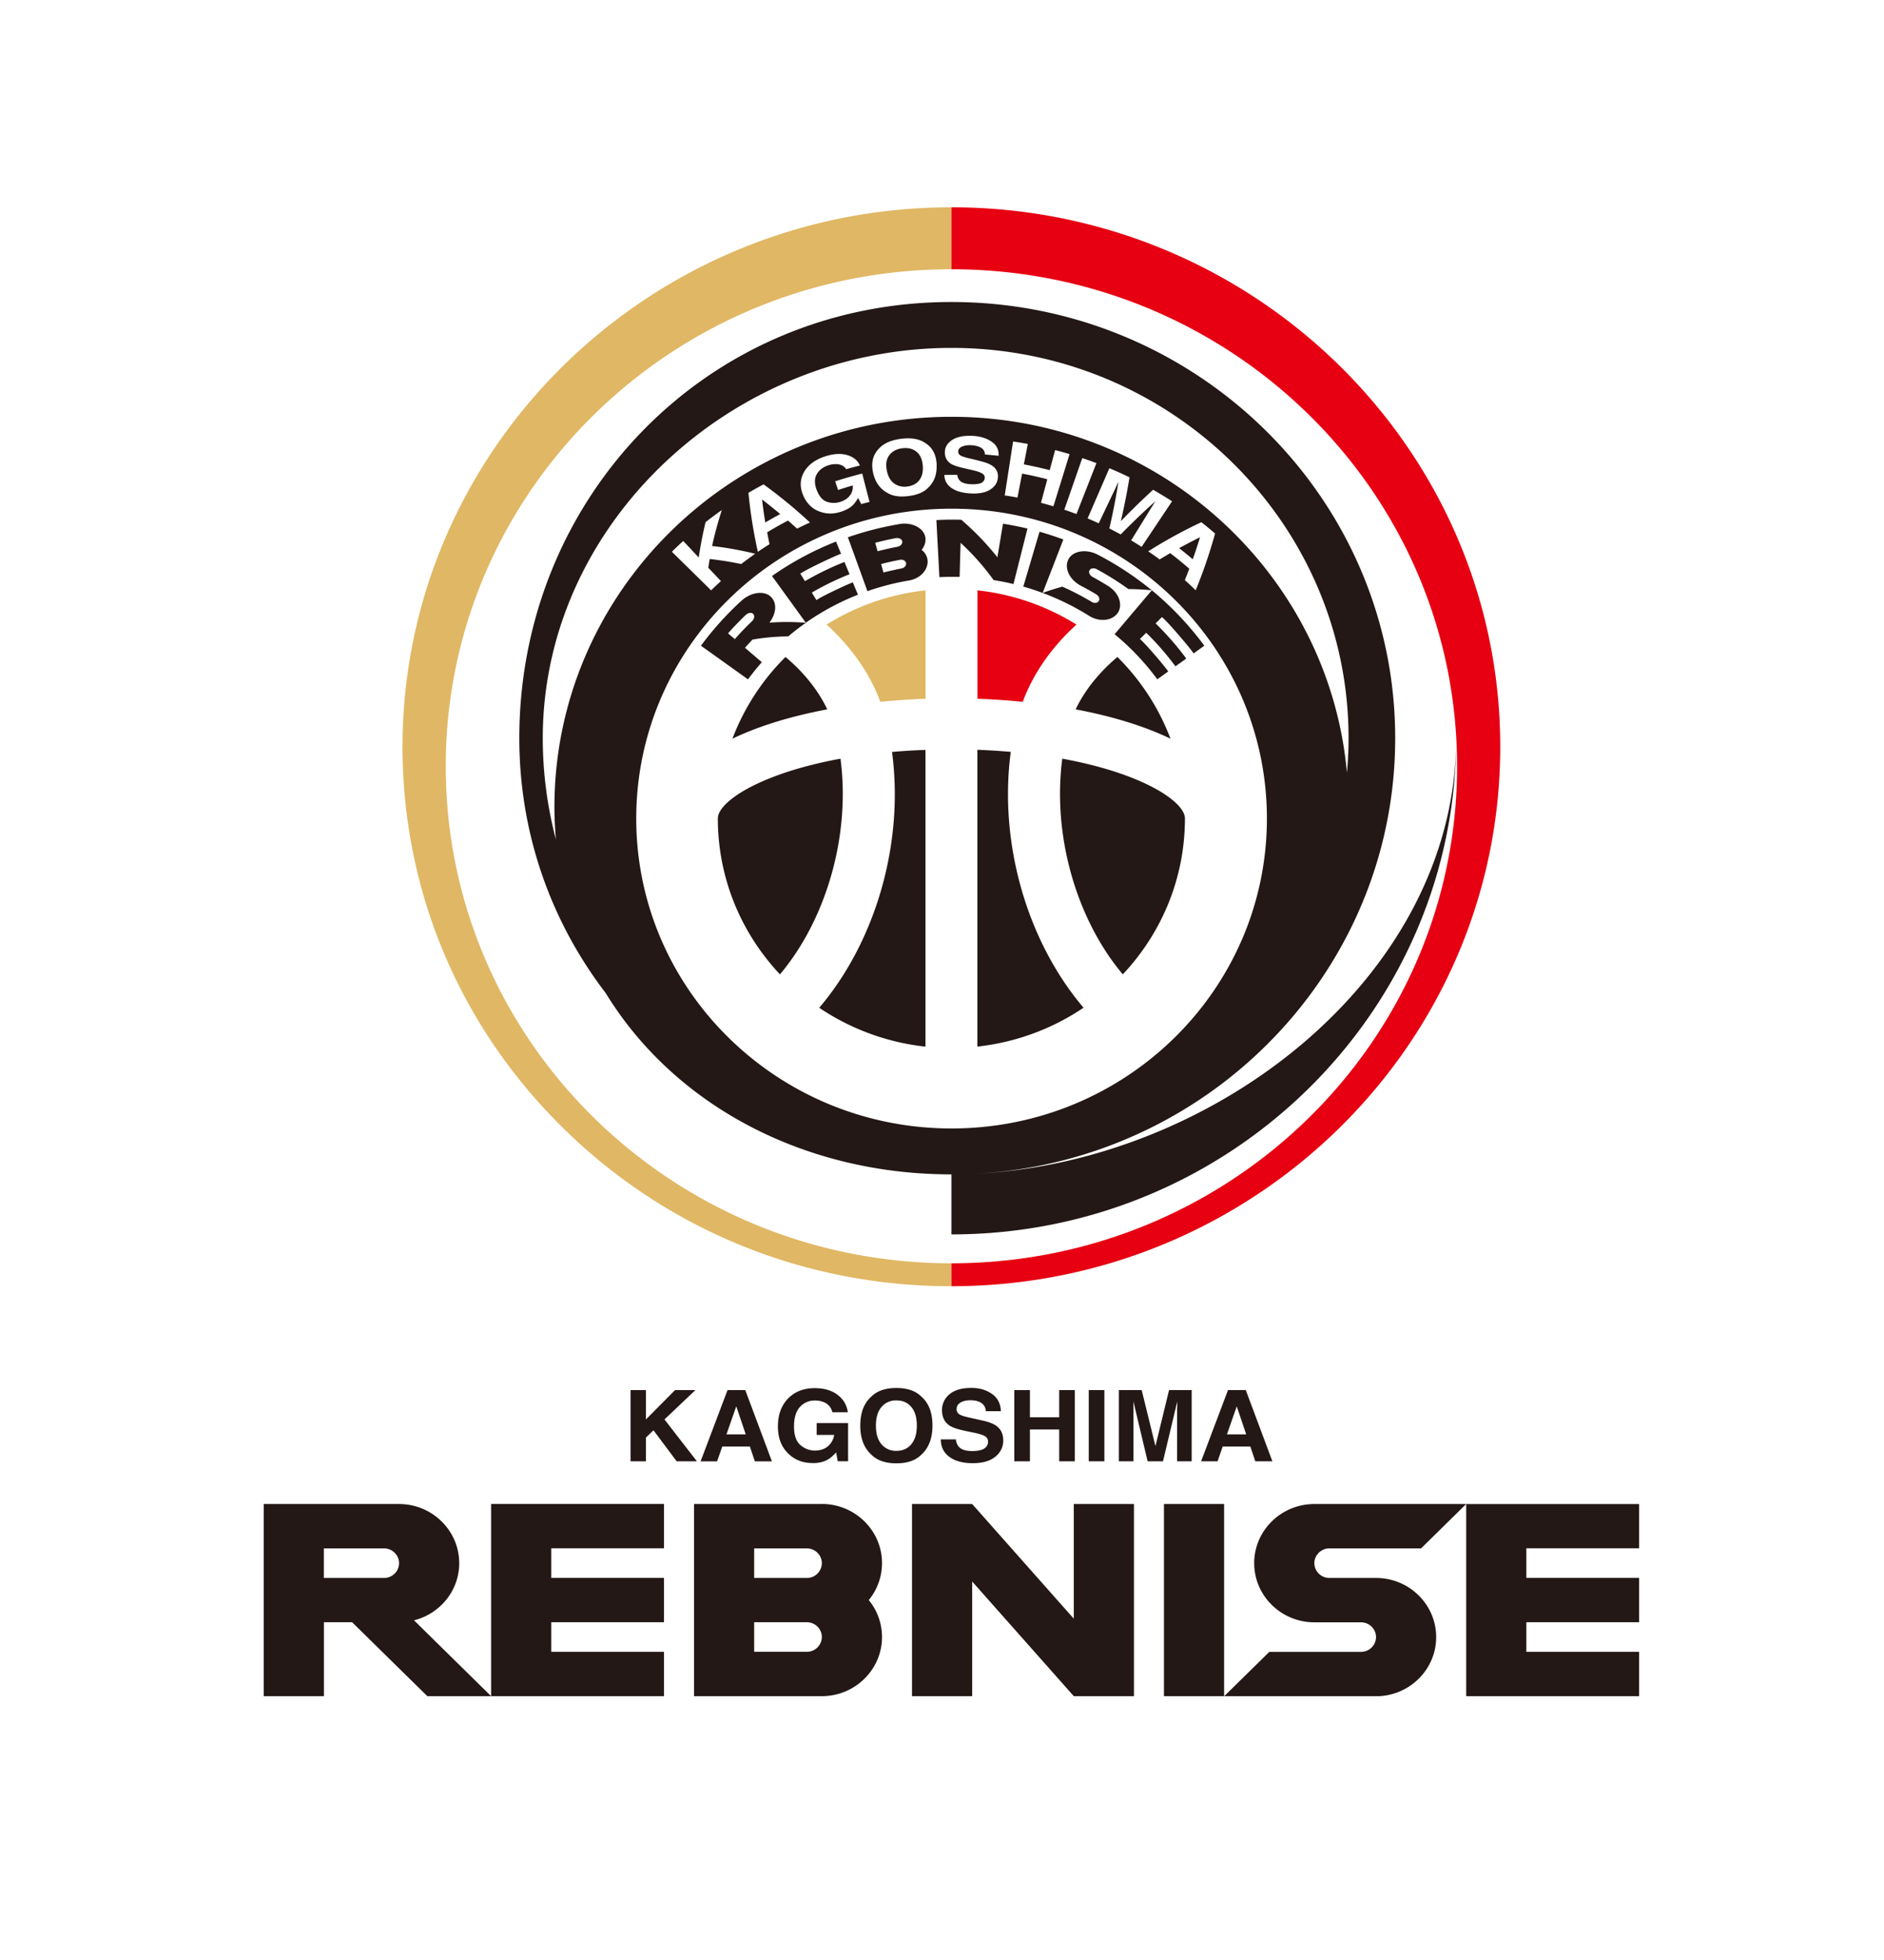 <svg width="100" height="104" fill="none" xmlns="http://www.w3.org/2000/svg"><path fill="#fff" d="M0 0h100v104H0z"/><g clip-path="url(#a)"><path d="M26.067 90h9.177v-2.353H29.26v-1.57h5.984v-2.352H29.26v-1.57h5.984v-2.353h-9.177V90zm-1.693-7.056c0-1.73-1.433-3.138-3.193-3.138H14V90h3.193v-3.922h1.497L22.682 90h3.385l-4.092-4.024c1.377-.345 2.4-1.573 2.4-3.032zm-3.991.784h-3.194V82.16h3.194c.439 0 .798.353.798.785 0 .431-.36.784-.798.784zm23.24-3.922H36.84V90h6.782c1.76 0 3.194-1.408 3.194-3.138a3.09 3.09 0 00-.703-1.96 3.09 3.09 0 00.703-1.962c0-1.73-1.433-3.138-3.194-3.138v.004zm-.799 7.84H40.03v-1.568h2.794c.44 0 .798.353.798.784a.794.794 0 01-.798.785zm0-3.918H40.03V82.16h2.794c.44 0 .798.353.798.785a.793.793 0 01-.798.784zm18.957-3.922V90h3.193V79.806H61.78zm4.79 3.138c0 1.73 1.433 3.138 3.193 3.138h2.475c.439 0 .798.353.798.784 0 .431-.36.784-.798.784h-4.866l-2.395 2.354h8.06c1.76 0 3.192-1.408 3.192-3.138s-1.433-3.138-3.193-3.138h-2.475a.794.794 0 01-.798-.784c0-.431.36-.785.798-.785h4.866l2.395-2.353h-8.06c-1.76 0-3.193 1.408-3.193 3.138zm-9.576 2.945l-5.393-6.083h-3.194V90h3.194v-6.083L56.995 90h3.193V79.806h-3.194v6.084zM87 82.16v-2.353h-9.177V90H87v-2.353h-5.984v-1.57H87v-2.352h-5.984v-1.57H87v.004zm-51.728-6.844l1.64-1.557h-1.081l-1.545 1.557v-1.557h-.819v3.781h.819v-1.263l.399-.384 1.233 1.647h1.074l-1.724-2.224h.004zm3.061 1.44h1.47l.263.784h.906l-1.413-3.78h-.942l-1.43 3.78h.875l.275-.784h-.004zm.747-2.134l.503 1.487H38.56l.519-1.487zm4.051 3.012c.324 0 .595-.062.815-.192.127-.074.275-.2.435-.376l.084.47h.55v-2.027h-1.668v.631h.93a.984.984 0 01-.331.6c-.18.153-.411.228-.69.228-.28 0-.544-.094-.771-.29-.224-.193-.34-.522-.34-.985 0-.463.104-.804.312-1.036.207-.227.475-.345.798-.345.168 0 .323.028.46.083a.75.75 0 01.466.54H45a1.343 1.343 0 00-.531-.913c-.308-.243-.719-.365-1.226-.365-.587 0-1.058.185-1.417.553-.355.369-.535.86-.535 1.471 0 .612.176 1.079.531 1.428.34.345.774.521 1.305.521l.004.004zm6.363-1.988c0-.69-.2-1.212-.607-1.557-.303-.294-.738-.44-1.309-.44-.57 0-1.01.146-1.31.44-.406.349-.606.867-.606 1.557s.204 1.196.607 1.557c.303.294.738.443 1.31.443.57 0 1.009-.149 1.308-.443.404-.36.607-.879.607-1.557zm-1.122.988c-.195.232-.459.35-.79.35a.997.997 0 01-.794-.35c-.196-.231-.296-.56-.296-.988 0-.428.1-.757.296-.989a.997.997 0 01.794-.349c.331 0 .595.114.79.35.196.23.292.56.292.984 0 .423-.096.757-.292.988v.004zm3.717.298c-.124.04-.288.063-.491.063-.336 0-.571-.078-.71-.231a.733.733 0 01-.152-.389h-.799c0 .393.152.702.451.926.304.224.715.337 1.242.337.526 0 .914-.114 1.197-.34.284-.228.423-.519.423-.864s-.12-.592-.359-.773c-.156-.113-.383-.203-.69-.274l-.7-.157c-.27-.059-.446-.11-.53-.157-.132-.067-.196-.169-.196-.302 0-.149.068-.263.2-.345.132-.082.307-.126.53-.126.2 0 .368.032.5.095.2.098.307.258.323.486h.798c-.015-.4-.171-.706-.474-.918-.3-.212-.667-.318-1.094-.318-.511 0-.898.114-1.162.338a1.062 1.062 0 00-.395.843c0 .369.136.643.403.82.16.106.451.2.882.29l.435.09c.256.051.44.11.551.177a.317.317 0 01.172.29c0 .212-.12.36-.355.44zm2.578-1.082h1.553v1.69h.83v-3.78h-.83v1.443h-1.553v-1.444h-.83v3.781h.83v-1.69zm3.952-2.09h-.83v3.78h.83v-3.78zm3.86.913v2.867h.774v-3.78h-1.201l-.723 2.972-.73-2.973h-1.213v3.781h.774v-3.173l.754 3.173h.815l.758-3.173v.306h-.008zm2.419 2.083h1.469l.263.784h.907l-1.413-3.78h-.943l-1.429 3.78h.875l.271-.784zm.746-2.134l.503 1.487h-1.022l.52-1.487z" fill="#231815"/><path d="M46.724 37.24c.79-.08 1.593-.134 2.403-.162v-5.753a12.427 12.427 0 00-5.253 1.816c1.165 1.063 2.22 2.408 2.854 4.098h-.004zM50.5 14.286V11c-16.063 0-29.131 12.841-29.135 28.624 0 7.648 3.03 14.834 8.534 20.242 5.5 5.405 12.817 8.386 20.601 8.382v-1.216c-14.821 0-26.84-11.806-26.84-26.373 0-14.567 12.015-26.372 26.84-26.372z" fill="#E0B764"/><path d="M57.134 33.14a12.446 12.446 0 00-5.253-1.815v5.753c.806.028 1.613.083 2.403.161.635-1.69 1.689-3.04 2.854-4.098h-.004zM50.5 11v3.287c14.821 0 26.84 11.805 26.84 26.372S65.325 67.028 50.5 67.032v1.216c16.063 0 29.131-12.841 29.131-28.624S66.563 11 50.5 11z" fill="#E60012"/><path d="M43.483 53.473a12.5 12.5 0 005.64 2.063V39.79c-.619.023-1.21.059-1.776.11.65 4.867-.883 10.076-3.864 13.574zM41.694 34.86a12.179 12.179 0 00-2.818 4.337c1.401-.678 3.134-1.2 5.034-1.557-.54-1.13-1.345-2.047-2.216-2.78zm11.96 5.036a34.444 34.444 0 00-1.777-.11v15.747c2.076-.227 4-.957 5.636-2.063-2.981-3.502-4.51-8.707-3.863-13.574h.004zm2.73.36c-.535 4.08.754 8.527 3.213 11.445 2.044-2.173 3.297-5.075 3.297-8.272 0-.894-2.26-2.4-6.51-3.172zm-11.768 0c-4.25.777-6.514 2.28-6.514 3.173 0 3.193 1.253 6.1 3.297 8.272 2.459-2.918 3.752-7.366 3.213-11.445h.004zM59.31 34.86c-.87.737-1.68 1.655-2.216 2.78 1.9.357 3.633.879 5.034 1.557a12.146 12.146 0 00-2.818-4.337zm-7.704 27.427A23.696 23.696 0 0065.253 57.2l.004-.004c5.361-4.247 8.798-10.75 8.798-18.026 0-12.763-10.566-23.145-23.555-23.145-12.989 0-22.936 10.382-22.936 23.145 0 4.942 1.612 9.64 4.586 13.524 3.625 5.926 10.486 9.62 18.35 9.62v3.185c14.773 0 26.792-11.81 26.792-26.329 0 12.63-12.829 22.576-25.69 23.117h.004zM29.512 44.562a21.14 21.14 0 01-.703-5.393c0-11.417 10.075-20.709 21.695-20.709 11.62 0 21.076 9.288 21.076 20.709 0 .616-.032 1.224-.088 1.828-.946-10.567-9.995-18.881-20.988-18.881-11.62 0-21.076 9.291-21.076 20.709 0 .588.032 1.168.08 1.737h.004zm4.259-1.13c0-9.08 7.492-16.441 16.737-16.441 9.245 0 16.737 7.362 16.737 16.441 0 9.08-7.492 16.446-16.737 16.446-9.245 0-16.737-7.362-16.737-16.446z" fill="#231815"/><path d="M42.772 33.043c.87-.612 1.8-1.106 2.766-1.487-.087-.215-.18-.431-.267-.65-.012-.032-1.66.729-1.936.937-.08-.134-.164-.267-.243-.4a14.65 14.65 0 012-.973c-.088-.216-.18-.431-.268-.651-.719.282-1.421.623-2.1 1.02-.08-.134-.163-.267-.243-.4.307-.232 2.151-1.087 2.163-1.052-.088-.215-.18-.431-.267-.65a16.326 16.326 0 00-3.401 1.827c.599.824 1.193 1.647 1.792 2.475l.004.004zm-1.792-1.306c-.316-.408-1.07-.373-1.64.153a16.653 16.653 0 00-2.136 2.373l2.498 1.784c.236-.318.48-.62.735-.91-.3-.255-.599-.51-.894-.765.132-.149.263-.294.399-.435.647-.11 1.281-.165 1.896-.169.303-.255.615-.498.938-.721a12.242 12.242 0 00-1.936-.008c.327-.424.415-.95.144-1.299l-.004-.003zm-1.07 1.231c-.311.298-.615.612-.906.945l-.36-.305c.2-.248.93-.981.935-.973.136-.13.315-.153.403-.055.088.094.056.27-.076.392l.004-.004zm7.82-5.158c-.922.157-1.836.389-2.726.699.347.953.694 1.906 1.037 2.859a13.595 13.595 0 012.216-.569c.579-.098 1.018-.553.978-1.067a.8.8 0 00-.32-.557.83.83 0 00.208-.608c-.04-.513-.67-.882-1.397-.76l.004.003zm.128 2.35s-.651.13-.966.22c-.04-.15-.084-.302-.124-.452.331-.086.662-.16.998-.223.16-.031.307.05.327.176.02.126-.084.251-.24.279h.005zm-.228-1.145a15.89 15.89 0 00-1.05.235c-.04-.15-.084-.302-.123-.451a17.765 17.765 0 011.081-.243c.172-.032.332.047.352.172.023.126-.096.255-.26.287zm7.548-.805l-.862 2.915c.347.098.69.211 1.026.337.367-.945.734-1.89 1.098-2.836a15.813 15.813 0 00-1.266-.412l.004-.004z" fill="#231815"/><path d="M56.687 29.729c-.2.478.124 1.063.699 1.36.271.142.543.29.806.452.14.086.2.243.128.353-.072.11-.24.125-.375.043a14.245 14.245 0 00-1.557-.808c-.36.098-.71.208-1.046.333.854.318 1.68.722 2.467 1.216.507.318 1.161.29 1.489-.114.323-.404.131-1.086-.463-1.459a14.939 14.939 0 00-.839-.49c-.151-.082-.227-.24-.167-.353.06-.114.24-.141.395-.055a15.92 15.92 0 011.673 1.051c.407 0 .818.024 1.237.063a16.403 16.403 0 00-2.862-1.887c-.663-.345-1.39-.184-1.585.294zm-3.744-.157a14.59 14.59 0 00-1.92-1.993 16.45 16.45 0 00-1.321.016c.052 1.008.108 2.02.16 3.028.16-.008.323-.012.482-.016h.324c.087 0 .18 0 .267.004.016-.604.032-1.208.052-1.808a13.08 13.08 0 011.752 1.977c.356.055.707.125 1.054.211l.743-2.945a18.48 18.48 0 00-1.298-.259l-.299 1.789.004-.004zm10.407 5.102l.574-.412a16.62 16.62 0 00-2.786-2.941c-.659.776-1.317 1.553-1.976 2.333.83.683 1.593 1.48 2.267 2.39l.575-.413c.024-.031-1.225-1.518-1.5-1.722.111-.11.223-.22.335-.333a14.705 14.705 0 011.552 1.78l.575-.411a15.194 15.194 0 00-1.629-1.867c.112-.11.224-.22.336-.334.307.232 1.704 1.891 1.676 1.926v.004z" fill="#231815"/><path d="M37.798 28.968c.136-.632.312-1.267.515-1.903-.291.204-.578.42-.862.64a21.223 21.223 0 00-.363 1.875c-.276-.29-.547-.585-.822-.875-.204.184-.407.376-.603.573l2.084 2.047c.171-.169.343-.334.519-.49l-.671-.71c.024-.153.048-.31.076-.463.57.063 1.13.153 1.672.267.244-.189.491-.37.739-.546a17.726 17.726 0 00-2.288-.411l.005-.004zm2.918-.718c.364-.224.735-.432 1.11-.628.164.141.323.286.483.428.228-.114.455-.224.683-.326a26.704 26.704 0 00-2.463-2.024c-.272.145-.54.294-.803.451.104 1.063.272 2.11.5 3.13.203-.141.41-.274.618-.404-.044-.208-.084-.42-.124-.631l-.004.004zm-.267-1.746c.331.251.65.51.966.773-.267.141-.531.29-.794.447a24.86 24.86 0 01-.172-1.22zm4.231.636c.252-.087.451-.197.599-.346a1.75 1.75 0 00.267-.376l.168.33c.148-.04.291-.08.439-.114-.128-.502-.26-1.004-.387-1.506-.483.121-.962.258-1.437.411l.155.46a19.6 19.6 0 01.779-.24.741.741 0 01-.144.522c-.112.157-.28.27-.507.345a1.107 1.107 0 01-.694.008c-.236-.071-.42-.267-.555-.6-.132-.326-.144-.608-.028-.84.12-.231.323-.4.615-.498a1.24 1.24 0 01.43-.07c.248.007.424.098.536.27.24-.07.483-.133.726-.196-.112-.259-.327-.447-.663-.55-.335-.101-.742-.081-1.209.075-.539.18-.914.479-1.118.867-.203.389-.195.8-.004 1.228.192.424.487.694.866.827.372.138.751.134 1.166-.007zm5.038-2.483c-.024-.53-.224-.922-.623-1.161-.3-.204-.73-.282-1.273-.212-.543.07-.942.255-1.178.53-.323.333-.415.764-.3 1.278.116.51.376.855.76 1.063.29.177.662.224 1.125.165.463-.059.806-.2 1.038-.443.315-.298.47-.702.447-1.22h.004zm-.922.82c-.148.192-.36.302-.635.337a.944.944 0 01-.707-.165c-.195-.145-.327-.38-.387-.702-.06-.321-.02-.584.132-.788.152-.204.383-.334.69-.373.308-.039.563.024.759.185.195.16.303.404.331.73.028.325-.036.584-.183.776zm3.145.192a1.658 1.658 0 01-.415.023c-.28-.011-.48-.078-.59-.2a.532.532 0 01-.125-.298c-.227 0-.459 0-.686.004.008.302.14.534.391.702.252.173.587.26 1.014.283.419.02.75-.036 1.002-.189.251-.149.399-.353.43-.615a.65.65 0 00-.239-.624c-.127-.102-.323-.192-.594-.263a15.5 15.5 0 00-.62-.157 2.932 2.932 0 01-.474-.137c-.116-.055-.176-.133-.176-.235 0-.114.064-.2.188-.26a1.08 1.08 0 01.499-.078c.184.008.34.044.463.099.18.086.271.22.267.392.244.02.483.043.727.07.024-.306-.092-.557-.363-.745-.268-.188-.611-.294-1.018-.314-.491-.023-.862.063-1.11.236-.248.172-.363.392-.36.65a.688.688 0 00.372.624c.144.079.4.153.77.236.128.027.252.055.376.086.22.051.375.11.47.169.096.058.136.137.128.235-.016.16-.123.267-.327.31v-.004zm2.311-.538c.447.083.894.185 1.337.299l-.335 1.25c.22.06.44.118.659.185.287-.922.575-1.847.858-2.769-.255-.075-.511-.15-.766-.216l-.288 1.067c-.455-.118-.914-.22-1.373-.306.072-.36.14-.721.212-1.086-.26-.047-.523-.09-.783-.13l-.443 2.863c.224.032.451.071.675.114.084-.423.163-.847.247-1.27zm3.948-.556a15.587 15.587 0 00-.755-.267c-.319.914-.634 1.828-.953 2.738.215.074.435.149.646.231.351-.902.707-1.8 1.058-2.702h.004zm3.002 2.223c-.056.087-.1.153-.128.2l-1.034 1.675c.188.11.371.228.555.345l1.617-2.42a26.3 26.3 0 00-1.006-.611 37.725 37.725 0 00-1.713 1.667 35.4 35.4 0 00.46-2.326 18.65 18.65 0 00-1.07-.483l-1.154 2.663c.2.083.395.169.59.26.284-.593.563-1.185.847-1.774l.1-.215c.044-.094.076-.165.1-.212a37.292 37.292 0 01-.483 2.475c.203.102.403.208.602.317a38.635 38.635 0 011.837-1.76c-.029.046-.072.113-.124.2h.004zm.914 2.554c.343.263.682.537 1.01.828-.076.2-.156.4-.236.6.196.176.387.357.575.54.4-.972.742-1.976 1.03-3.011-.24-.208-.483-.408-.73-.6-.986.462-1.925.98-2.819 1.545.204.137.407.282.607.431.184-.113.371-.223.559-.333h.004zm1.58-.847c-.12.396-.25.784-.387 1.172-.235-.203-.479-.4-.722-.592.363-.2.734-.392 1.11-.58z" fill="#fff"/></g><defs><clipPath id="a"><path fill="#fff" transform="translate(14 11)" d="M0 0h73v79H0z"/></clipPath></defs></svg>